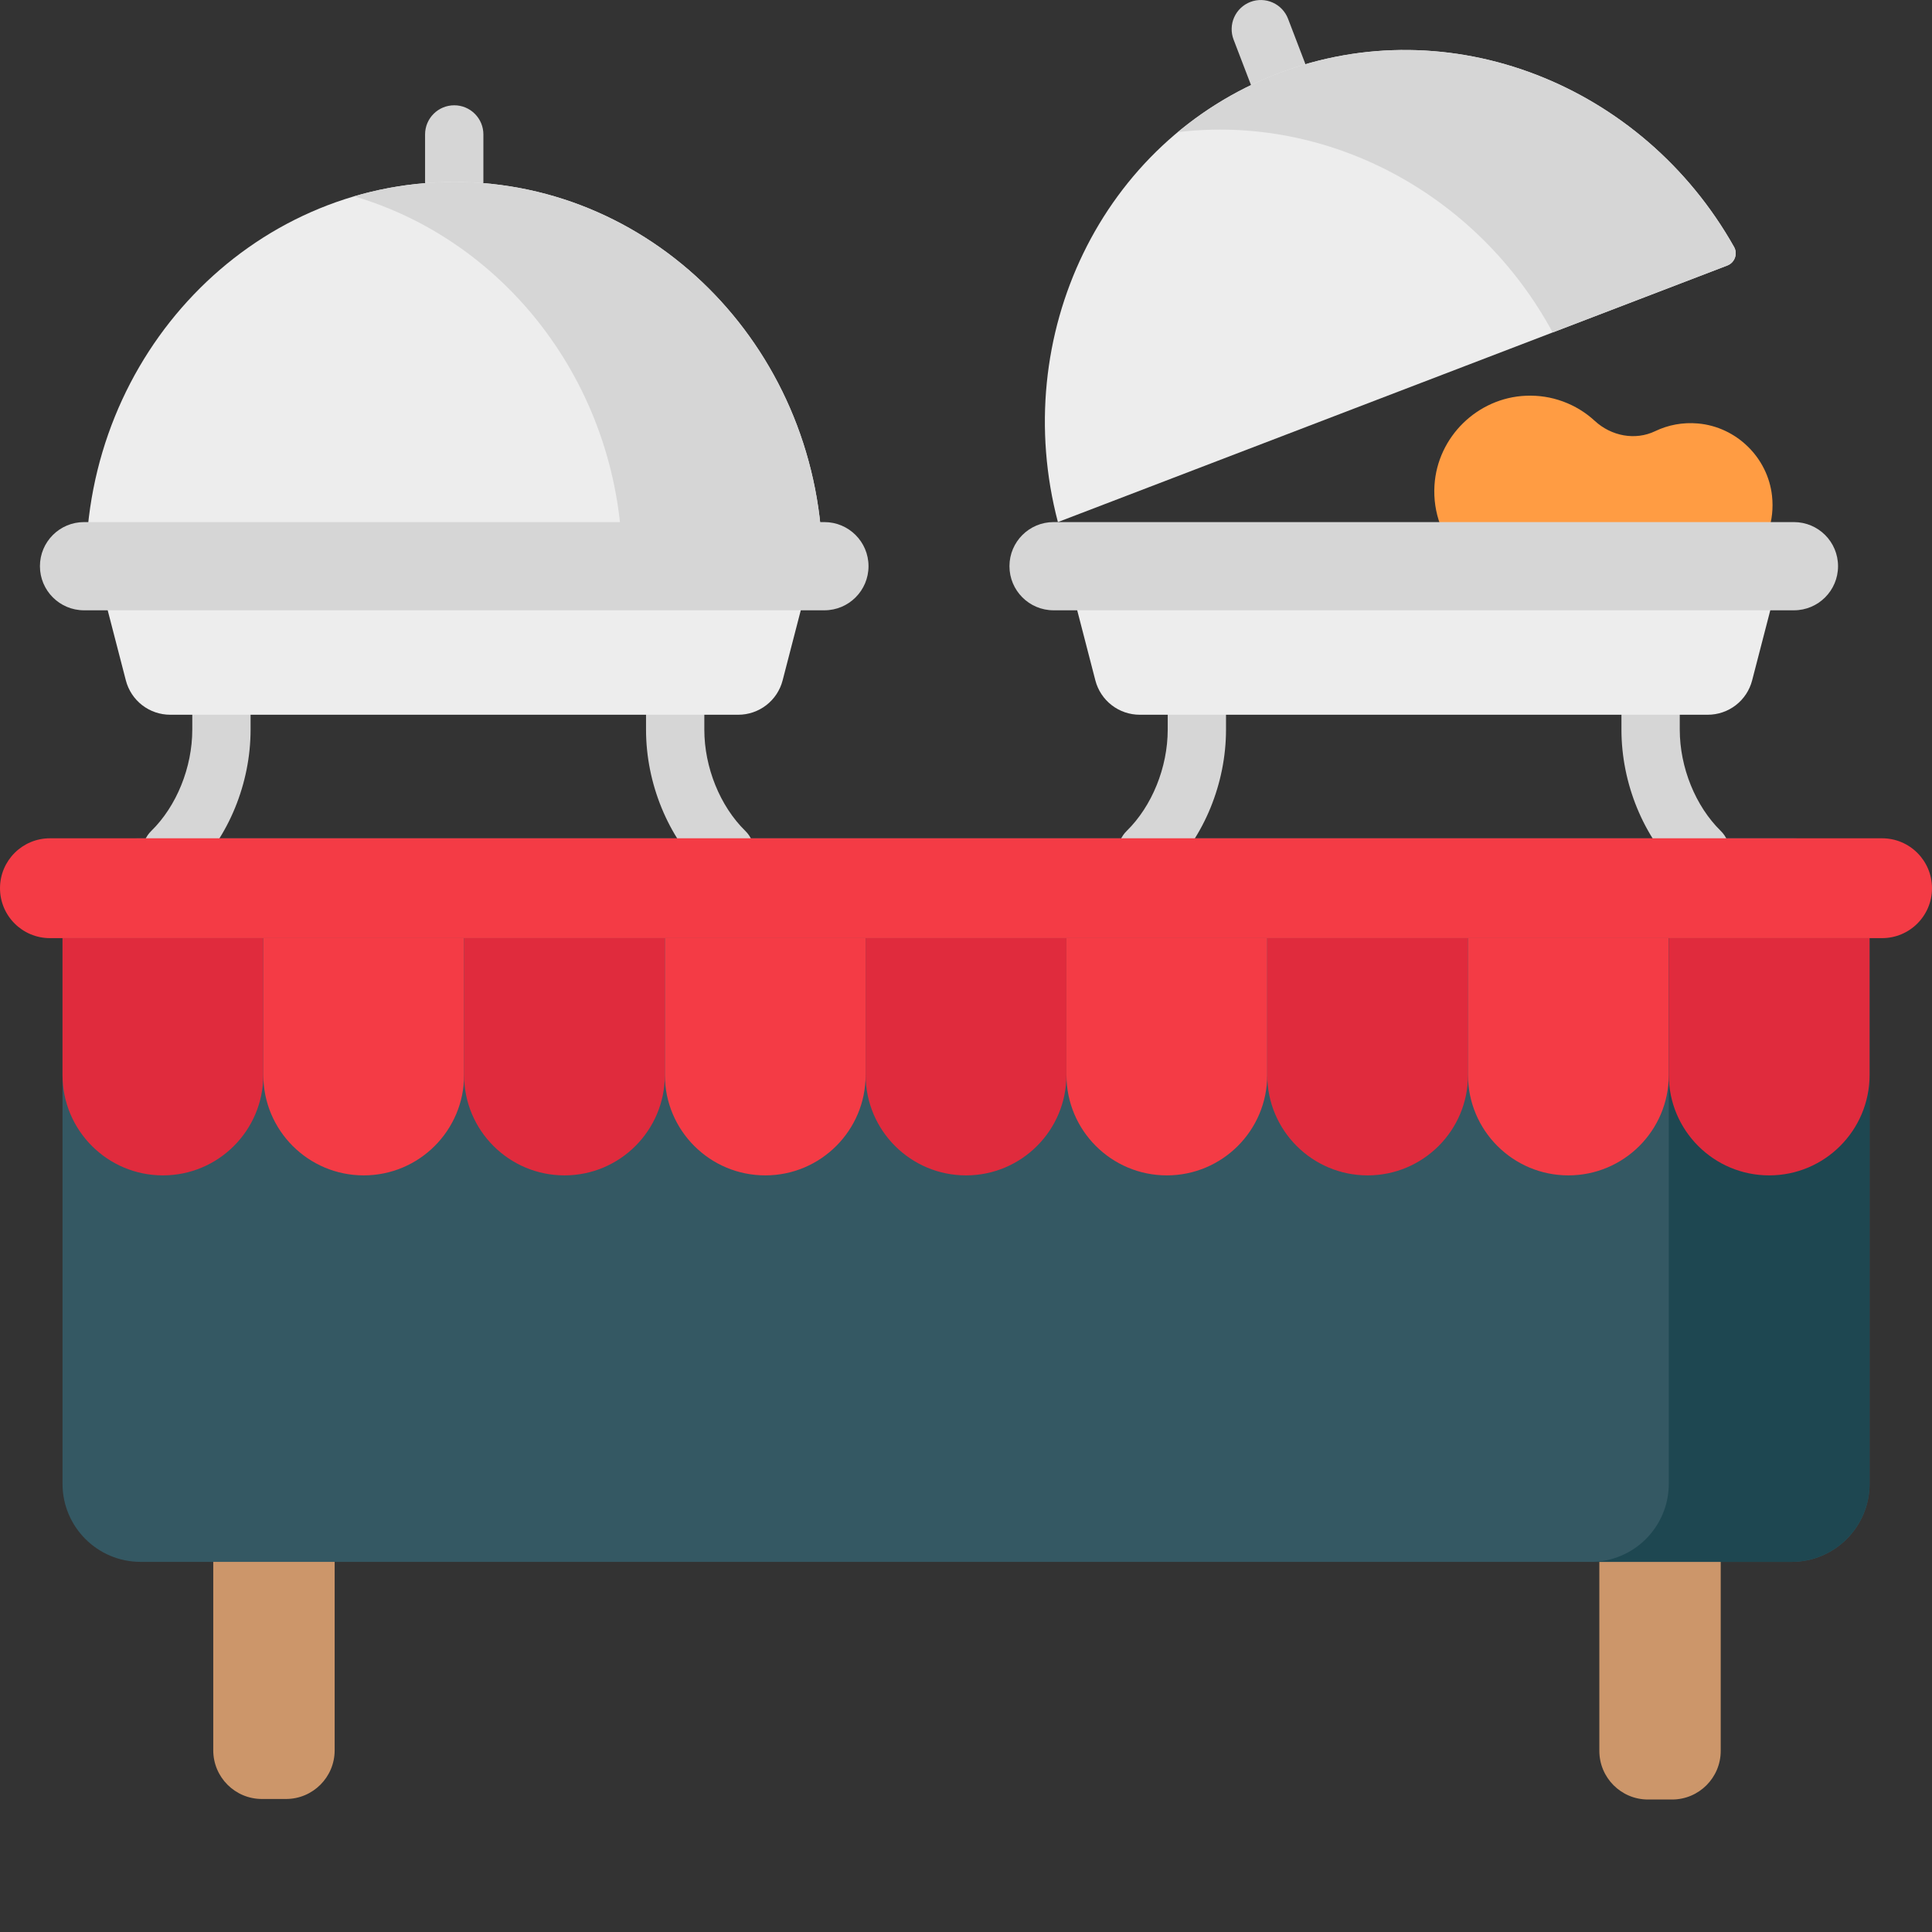 <svg xmlns="http://www.w3.org/2000/svg" width="120" height="120" viewBox="0 0 120 120" fill="none"><rect x="0" y="0" width="120" height="120" fill="#333333" stroke="none"/><path d="M105.471 26.303C104.512 26.217 103.604 26.397 102.81 26.778C101.562 27.377 100.077 27.083 99.058 26.145C98.483 25.614 97.809 25.203 97.075 24.935C96.34 24.666 95.56 24.546 94.778 24.58C91.767 24.706 89.285 27.134 89.098 30.142C88.883 33.599 91.623 36.469 95.033 36.469H105.002C108.007 36.469 110.405 33.867 110.063 30.794C109.801 28.417 107.851 26.516 105.471 26.303Z" fill="#FF9C43"></path><path d="M28.213 13.112C27.733 13.112 27.273 12.921 26.933 12.582C26.593 12.242 26.402 11.782 26.402 11.301V8.351C26.402 7.35 27.213 6.54 28.213 6.54C28.451 6.539 28.687 6.586 28.907 6.677C29.126 6.768 29.326 6.902 29.494 7.07C29.662 7.238 29.796 7.438 29.887 7.657C29.978 7.877 30.024 8.113 30.024 8.351V11.301C30.024 11.539 29.977 11.775 29.887 11.994C29.796 12.214 29.662 12.414 29.494 12.582C29.326 12.75 29.126 12.883 28.906 12.974C28.687 13.065 28.451 13.112 28.213 13.112ZM79.368 6.377C79.001 6.377 78.643 6.266 78.341 6.059C78.039 5.851 77.807 5.557 77.676 5.215L76.62 2.459C76.535 2.237 76.494 2 76.501 1.763C76.507 1.525 76.56 1.291 76.657 1.074C76.754 0.857 76.892 0.661 77.065 0.497C77.238 0.334 77.441 0.206 77.663 0.121C78.111 -0.051 78.609 -0.038 79.048 0.158C79.487 0.353 79.83 0.715 80.002 1.163L81.058 3.919C81.163 4.193 81.2 4.488 81.165 4.78C81.13 5.072 81.025 5.35 80.859 5.592C80.693 5.834 80.47 6.032 80.21 6.169C79.95 6.306 79.661 6.377 79.368 6.378V6.377Z" fill="#D6D6D6"></path><path d="M17.764 111.738H16.269C14.599 111.738 13.246 110.385 13.246 108.716V76.603H20.786V108.716C20.786 110.384 19.433 111.738 17.764 111.738ZM103.855 111.771H102.36C100.691 111.771 99.338 110.418 99.338 108.749V76.637H106.877V108.749C106.877 110.418 105.524 111.771 103.855 111.771Z" fill="#CC966A"></path><path d="M111.272 97.011H8.734C6.055 97.011 3.883 94.839 3.883 92.16V56.918C3.883 54.239 6.055 52.067 8.734 52.067H111.272C113.951 52.067 116.123 54.239 116.123 56.918V92.16C116.124 94.839 113.951 97.011 111.272 97.011Z" fill="#345863"></path><path d="M111.272 52.066H103.651V92.16C103.651 94.839 101.479 97.011 98.801 97.011H111.272C113.951 97.011 116.123 94.839 116.123 92.16V56.918C116.123 54.239 113.951 52.066 111.272 52.066Z" fill="#1E4751"></path><path d="M10.663 54.717C10.421 54.717 10.183 54.669 9.96 54.575C9.738 54.482 9.537 54.345 9.368 54.173C9.032 53.829 8.847 53.367 8.852 52.886C8.857 52.406 9.052 51.947 9.396 51.611C10.967 50.074 11.943 47.663 11.943 45.319V41.809C11.943 41.571 11.99 41.335 12.081 41.116C12.172 40.896 12.305 40.697 12.473 40.528C12.642 40.36 12.841 40.227 13.061 40.136C13.281 40.045 13.516 39.998 13.754 39.998C13.992 39.998 14.227 40.045 14.447 40.136C14.666 40.227 14.866 40.36 15.034 40.528C15.202 40.697 15.335 40.896 15.427 41.116C15.518 41.335 15.564 41.571 15.564 41.809V45.319C15.564 48.652 14.206 51.972 11.929 54.199C11.591 54.531 11.136 54.717 10.663 54.717ZM45.028 54.717C44.554 54.717 44.1 54.532 43.762 54.2C41.485 51.972 40.126 48.652 40.126 45.321V41.809C40.126 41.572 40.173 41.336 40.264 41.117C40.355 40.897 40.488 40.697 40.656 40.529C40.824 40.361 41.024 40.227 41.243 40.136C41.463 40.045 41.698 39.998 41.936 39.998C42.174 39.998 42.41 40.045 42.629 40.136C42.849 40.227 43.049 40.361 43.217 40.529C43.385 40.697 43.518 40.897 43.609 41.116C43.7 41.336 43.747 41.572 43.747 41.809V45.321C43.747 47.663 44.723 50.074 46.294 51.611C46.464 51.777 46.6 51.976 46.693 52.194C46.787 52.413 46.836 52.648 46.839 52.886C46.841 53.124 46.797 53.36 46.708 53.581C46.619 53.802 46.488 54.003 46.322 54.173C46.153 54.345 45.952 54.482 45.73 54.576C45.508 54.669 45.269 54.717 45.028 54.717ZM71.249 54.717C71.007 54.717 70.769 54.669 70.546 54.575C70.324 54.482 70.123 54.345 69.954 54.173C69.618 53.829 69.433 53.367 69.438 52.886C69.443 52.406 69.638 51.947 69.981 51.611C71.552 50.074 72.529 47.663 72.529 45.319V41.809C72.529 41.571 72.576 41.335 72.667 41.116C72.758 40.896 72.891 40.697 73.059 40.528C73.228 40.36 73.427 40.227 73.647 40.136C73.867 40.045 74.102 39.998 74.34 39.998C74.578 39.998 74.813 40.045 75.033 40.136C75.252 40.227 75.452 40.36 75.62 40.528C75.788 40.697 75.921 40.896 76.012 41.116C76.103 41.335 76.15 41.571 76.15 41.809V45.319C76.15 48.652 74.792 51.972 72.515 54.199C72.177 54.531 71.722 54.717 71.249 54.717ZM105.614 54.717C105.14 54.717 104.685 54.532 104.347 54.2C102.071 51.972 100.711 48.652 100.711 45.321V41.809C100.711 40.809 101.522 39.998 102.522 39.998C103.522 39.998 104.333 40.809 104.333 41.809V45.321C104.333 47.663 105.309 50.074 106.88 51.611C107.223 51.947 107.419 52.406 107.424 52.886C107.429 53.367 107.243 53.829 106.908 54.173C106.739 54.345 106.538 54.482 106.316 54.576C106.093 54.669 105.855 54.717 105.614 54.717Z" fill="#D6D6D6"></path><path d="M10.119 73.005C6.674 73.005 3.883 70.213 3.883 66.769V58.269H16.354V66.769C16.354 70.213 13.563 73.005 10.119 73.005Z" fill="#E02B3D"></path><path d="M22.591 73.005C19.147 73.005 16.355 70.213 16.355 66.769V58.269H28.827V66.769C28.827 70.213 26.035 73.005 22.591 73.005Z" fill="#F43B45"></path><path d="M35.06 73.005C31.616 73.005 28.824 70.213 28.824 66.769V58.269H41.295V66.769C41.295 70.213 38.503 73.005 35.06 73.005Z" fill="#E02B3D"></path><path d="M47.533 73.005C44.088 73.005 41.297 70.213 41.297 66.769V58.269H53.767V66.769C53.767 70.213 50.976 73.005 47.533 73.005Z" fill="#F43B45"></path><path d="M60.001 73.005C56.558 73.005 53.766 70.213 53.766 66.769V58.269H66.237V66.769C66.237 70.213 63.446 73.005 60.001 73.005Z" fill="#E02B3D"></path><path d="M72.474 73.005C69.03 73.005 66.238 70.213 66.238 66.769V58.269H78.71V66.769C78.71 70.213 75.918 73.005 72.474 73.005Z" fill="#F43B45"></path><path d="M84.947 73.005C81.502 73.005 78.711 70.213 78.711 66.769V58.269H91.182V66.769C91.182 70.213 88.391 73.005 84.947 73.005Z" fill="#E02B3D"></path><path d="M97.415 73.005C93.971 73.005 91.18 70.213 91.18 66.769V58.269H103.651V66.769C103.651 70.213 100.859 73.005 97.415 73.005Z" fill="#F43B45"></path><path d="M109.888 73.005C106.444 73.005 103.652 70.213 103.652 66.769V58.269H116.123V66.769C116.123 70.213 113.331 73.005 109.888 73.005Z" fill="#E02B3D"></path><path d="M28.213 11.301C15.579 11.301 5.336 21.987 5.336 35.168H51.091C51.091 21.987 40.847 11.301 28.213 11.301Z" fill="#EDEDED"></path><path d="M28.213 11.301C26.109 11.3 24.015 11.6 21.996 12.193C31.609 15.02 38.656 24.235 38.656 35.168H51.09C51.09 21.987 40.848 11.301 28.213 11.301Z" fill="#D6D6D6"></path><path d="M45.853 44.394H10.573C9.942 44.394 9.329 44.185 8.83 43.799C8.332 43.413 7.975 42.872 7.817 42.261L6.551 37.372H49.876L48.61 42.261C48.452 42.872 48.095 43.413 47.596 43.799C47.097 44.185 46.484 44.394 45.854 44.394H45.853Z" fill="#EDEDED"></path><path d="M51.205 37.907H5.22C3.706 37.907 2.48 36.681 2.48 35.167C2.48 33.654 3.706 32.428 5.22 32.428H51.205C52.718 32.428 53.945 33.654 53.945 35.167C53.945 36.681 52.718 37.907 51.205 37.907Z" fill="#D6D6D6"></path><path d="M106.072 44.394H70.791C70.161 44.394 69.548 44.185 69.049 43.799C68.55 43.413 68.193 42.872 68.035 42.261L66.769 37.372H110.094L108.828 42.261C108.67 42.872 108.313 43.413 107.815 43.799C107.316 44.185 106.703 44.394 106.072 44.394Z" fill="#EDEDED"></path><path d="M111.424 37.907H65.439C63.926 37.907 62.699 36.681 62.699 35.167C62.699 33.654 63.926 32.428 65.439 32.428H111.424C112.938 32.428 114.164 33.654 114.164 35.167C114.164 36.681 112.938 37.907 111.425 37.907H111.424Z" fill="#D6D6D6"></path><path d="M107.286 16.492C107.748 16.314 107.947 15.766 107.703 15.335C102.029 5.26 90.048 0.474 79.367 4.567C68.399 8.771 62.669 20.859 65.708 32.427L107.286 16.492Z" fill="#EDEDED"></path><path d="M107.704 15.335C102.03 5.26 90.049 0.474 79.368 4.567C77.113 5.431 75.016 6.661 73.16 8.207C82.429 7.092 91.747 11.975 96.44 20.649L107.287 16.492C107.75 16.314 107.948 15.766 107.705 15.335H107.704Z" fill="#D6D6D6"></path><path d="M116.899 58.269H3.101C1.388 58.269 0 56.881 0 55.169C0 53.456 1.388 52.068 3.101 52.068H116.899C118.612 52.068 120 53.456 120 55.169C120 56.881 118.612 58.269 116.899 58.269Z" fill="#F43B45"></path></svg>